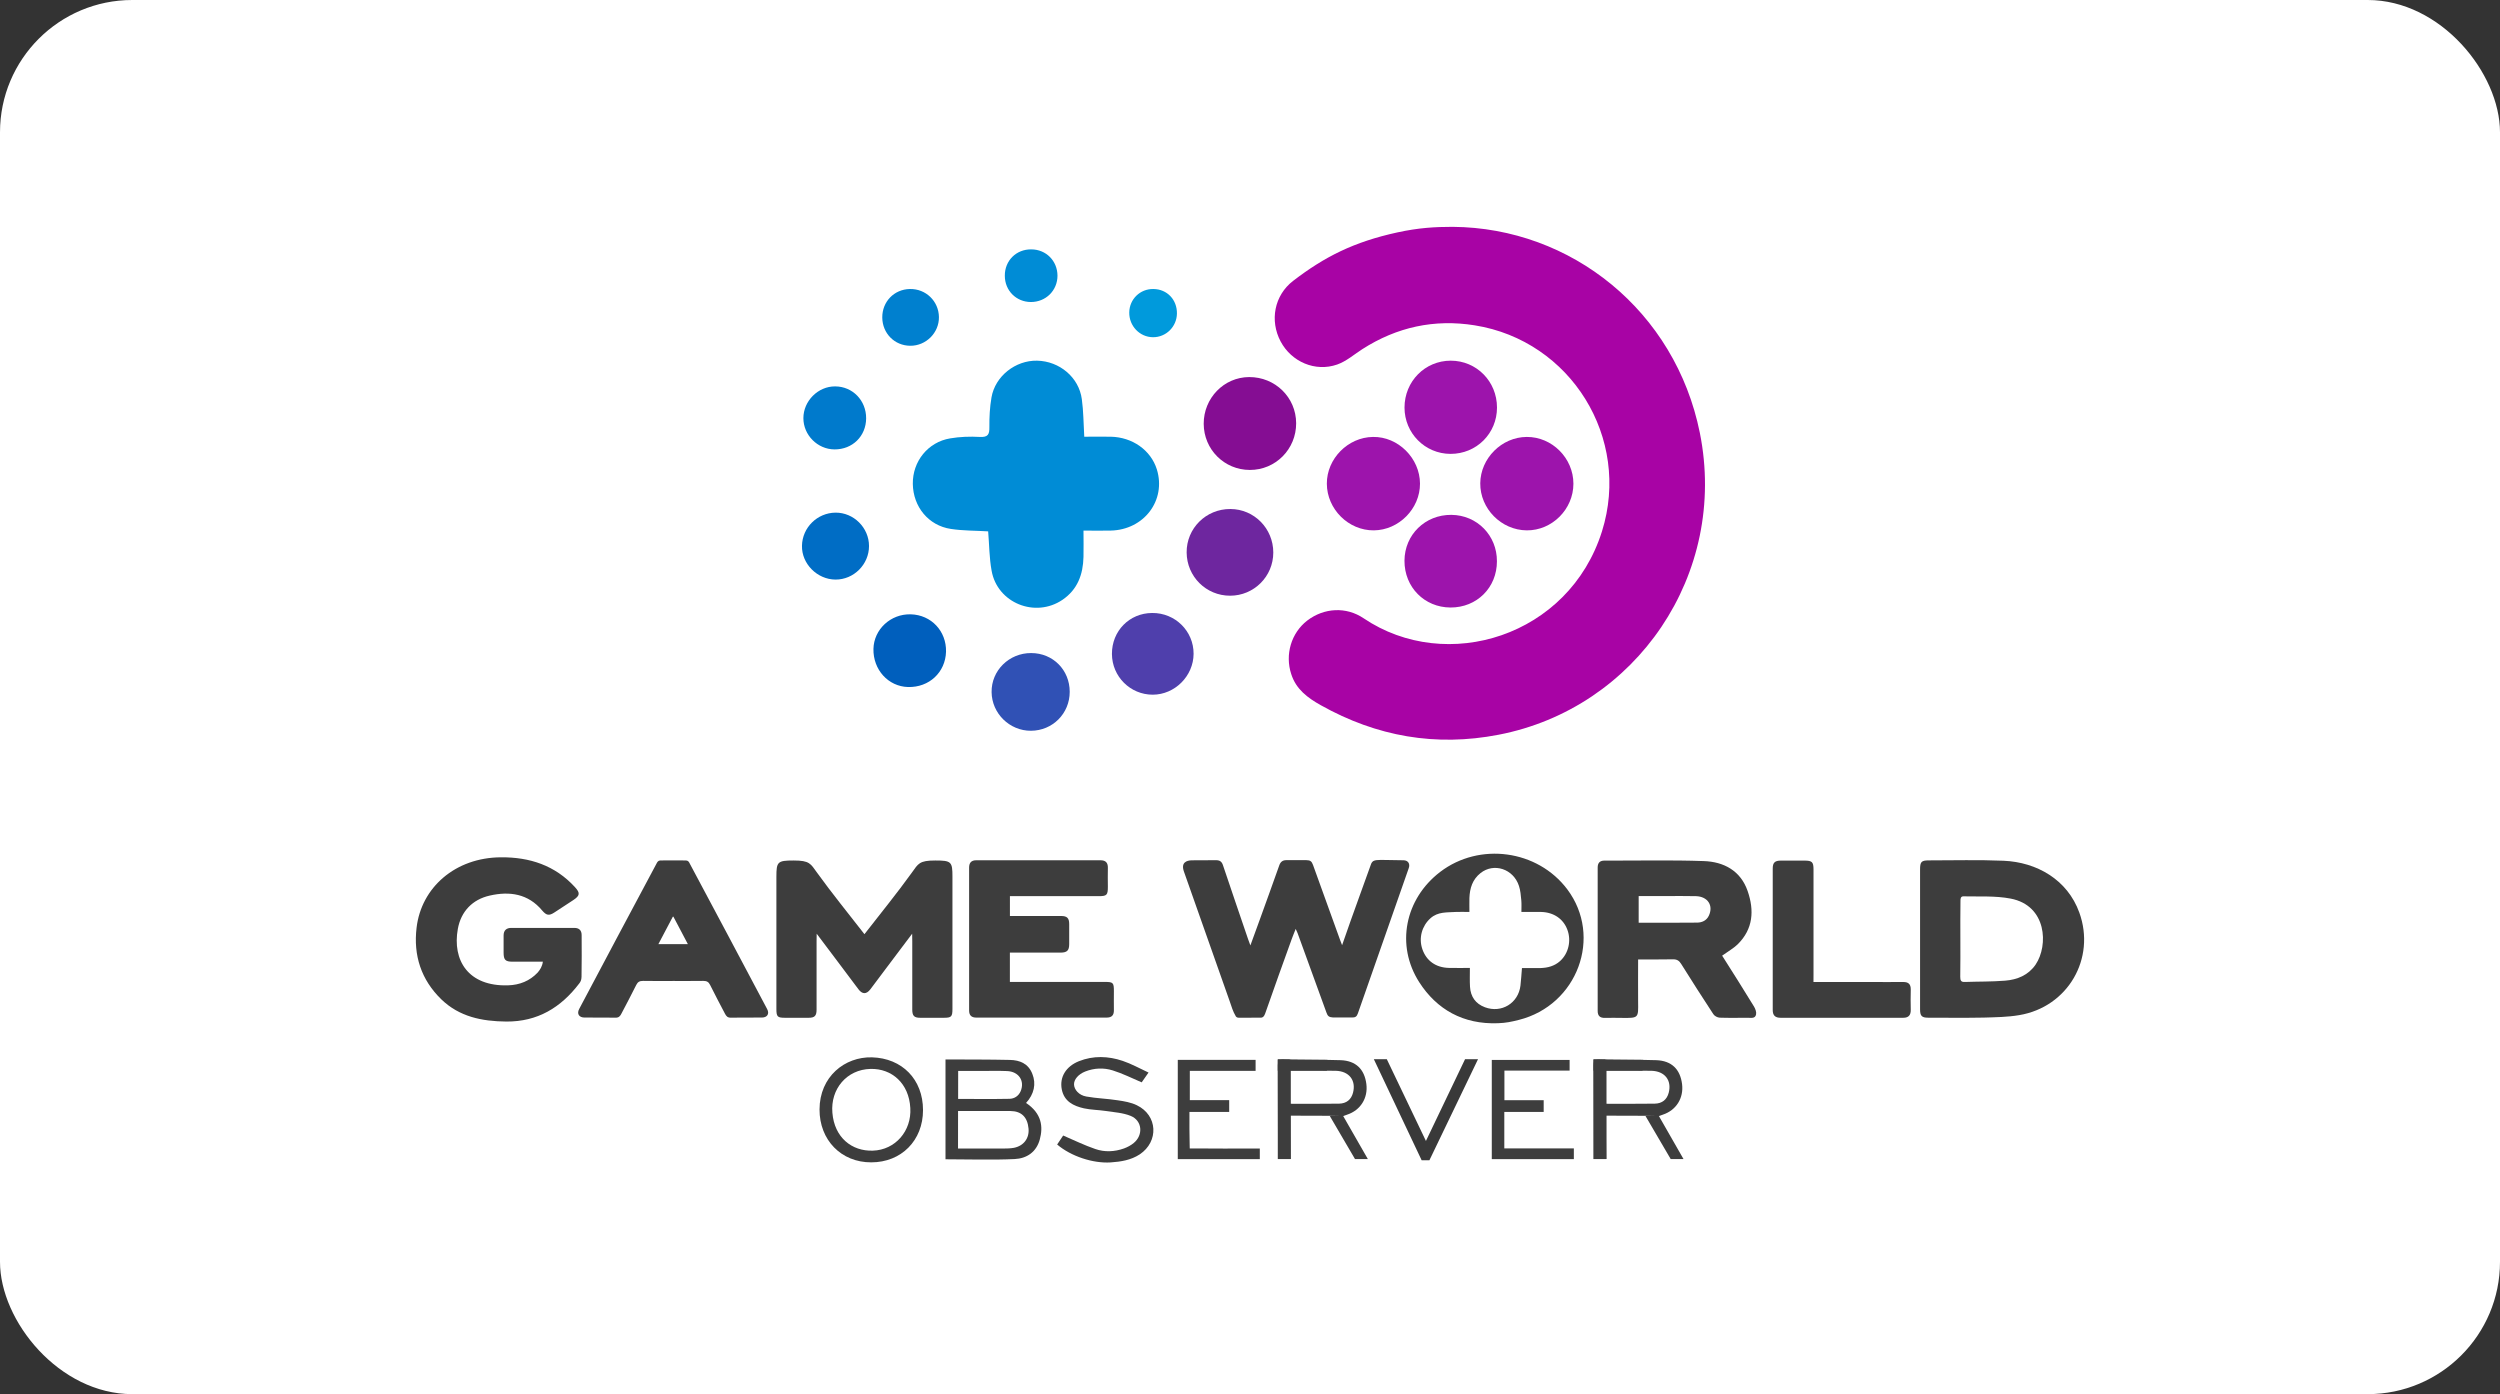 <?xml version="1.0" encoding="UTF-8"?> <svg xmlns="http://www.w3.org/2000/svg" width="529" height="295" viewBox="0 0 529 295" fill="none"><rect x="0" y="0" width="529" height="295" fill="#333333" stroke="none"/> <rect width="529" height="295" rx="28" fill="white"></rect> <g clip-path="url(#clip0)"> <path d="M264.583 200.049C265.31 198.052 265.959 196.322 266.576 194.576C267.952 190.755 269.343 186.95 270.695 183.105C270.968 182.33 271.453 182.009 272.164 182.009C273.539 182.009 274.751 182.009 276.407 182.009C277.259 182.009 277.556 182.26 277.83 183.012C279.729 188.312 281.644 193.605 283.566 198.906C283.668 199.18 283.769 199.43 283.988 200.002C286.083 193.879 289.709 184.053 289.92 183.38C290.506 181.532 290.631 182.009 297.008 182.033C297.977 182.056 298.43 182.808 298.079 183.732C294.484 193.981 290.897 204.198 287.325 214.447C287.098 215.12 286.755 215.324 286.075 215.301C284.715 215.301 283.41 215.301 282.081 215.301C281.237 215.246 280.932 215.027 280.682 214.275C278.658 208.653 276.618 203.055 274.571 197.457C274.493 197.23 274.368 197.011 274.172 196.557C273.852 197.379 273.571 198.029 273.328 198.71C271.484 203.862 269.608 208.982 267.819 214.157C267.67 214.572 267.483 215.261 266.904 215.332C266.732 215.348 265.271 215.355 264.419 215.348C261.957 215.332 261.879 215.473 261.512 215.081C260.848 213.97 260.59 212.96 260.191 211.832C256.971 202.687 253.759 193.566 250.516 184.413C249.844 182.51 251.071 182.056 252.212 182.041C254.15 182.017 255.33 182.017 257.323 182.017C258.144 182.017 258.542 182.338 258.792 183.113C260.535 188.336 262.332 193.534 264.106 198.757C264.232 199.093 264.357 199.446 264.583 200.049Z" fill="#3D3D3D"></path> <path d="M364.405 202.217C366.648 205.764 368.946 209.366 371.165 213.014C371.439 213.492 371.689 214.142 371.587 214.635C371.415 215.582 370.54 215.363 369.868 215.363C367.875 215.363 365.874 215.41 363.881 215.34C363.405 215.316 362.787 214.987 362.537 214.588C360.24 211.088 357.973 207.541 355.754 203.995C355.308 203.266 354.832 202.969 353.956 202.992C351.565 203.039 349.166 203.016 346.626 203.016C346.626 206.093 346.602 209.037 346.626 211.989C346.673 215.41 346.751 215.433 343.211 215.387C342.015 215.363 340.788 215.363 339.592 215.387C338.568 215.41 338.068 214.964 338.068 213.915C338.068 203.791 338.068 193.699 338.068 183.575C338.068 182.604 338.514 182.103 339.491 182.103C346.501 182.127 353.534 181.954 360.544 182.205C364.757 182.354 368.305 184.233 369.797 188.531C371.22 192.626 370.993 196.58 367.679 199.829C366.82 200.667 365.648 201.317 364.405 202.217ZM346.743 195.249C350.932 195.249 355.05 195.272 359.138 195.226C360.161 195.202 361.084 194.803 361.584 193.777C362.607 191.624 361.381 189.706 358.864 189.627C356.817 189.58 354.8 189.604 352.753 189.604C350.76 189.604 348.79 189.604 346.743 189.604C346.743 191.546 346.743 193.323 346.743 195.249Z" fill="#3D3D3D"></path> <path d="M406.286 198.6C406.286 193.73 406.286 188.852 406.286 183.982C406.286 182.362 406.56 182.056 408.131 182.056C413.39 182.056 418.681 181.907 423.949 182.134C430.951 182.432 437.469 186.112 439.985 193.104C443.502 202.828 437.563 213.069 427.286 214.799C424.816 215.222 422.268 215.246 419.752 215.324C415.86 215.402 411.945 215.347 408.029 215.347C406.63 215.347 406.286 214.971 406.286 213.57C406.286 208.567 406.286 203.572 406.286 198.6ZM414.813 198.717C414.813 201.364 414.836 204.041 414.789 206.688C414.789 207.463 414.938 207.839 415.805 207.784C418.627 207.682 421.44 207.737 424.261 207.51C426.856 207.306 429.201 206.359 430.748 204.088C433.468 200.041 433.116 191.616 425.457 190.144C422.214 189.518 418.775 189.745 415.43 189.666C414.836 189.666 414.836 190.269 414.836 190.59C414.789 193.323 414.813 196.024 414.813 198.717Z" fill="#3D3D3D"></path> <path d="M114.869 203.493C112.423 203.493 110.43 203.493 108.461 203.493C106.937 203.493 106.562 203.117 106.562 201.567C106.562 200.369 106.562 199.14 106.562 197.942C106.562 196.869 107.163 196.345 108.179 196.345C112.618 196.345 117.057 196.345 121.528 196.345C122.551 196.345 123.075 196.869 123.075 197.872C123.098 200.87 123.098 203.697 123.051 206.695C123.036 207.408 122.825 207.768 122.575 208.089C118.683 213.21 113.744 216.208 107.132 216.161C101.99 216.114 97.207 215.159 93.385 211.464C89.118 207.314 87.446 202.17 88.149 196.298C89.15 187.779 96.355 181.453 106.007 181.406C112.071 181.359 117.432 183.105 121.645 187.701C122.794 188.954 122.739 189.502 121.324 190.449C120.004 191.303 118.683 192.172 117.354 193.049C116.182 193.824 115.635 193.722 114.736 192.673C111.766 189.103 107.828 188.547 103.639 189.502C99.974 190.324 97.551 192.853 96.879 196.548C95.683 203.172 99.051 208.77 107.531 208.496C109.953 208.418 112.095 207.572 113.767 205.795C114.267 205.216 114.744 204.503 114.869 203.493Z" fill="#3D3D3D"></path> <path d="M213.699 189.627C213.699 191.099 213.699 192.376 213.699 193.824C214.176 193.824 214.598 193.824 215.043 193.824C218.208 193.824 221.358 193.824 224.523 193.824C225.797 193.824 226.242 194.27 226.242 195.523C226.242 196.948 226.242 198.349 226.242 199.774C226.242 201.121 225.797 201.552 224.468 201.575C221.303 201.575 218.154 201.575 214.988 201.575C214.59 201.575 214.168 201.575 213.691 201.575C213.691 203.674 213.691 205.647 213.691 207.776C214.215 207.776 214.637 207.776 215.09 207.776C221.327 207.776 227.563 207.776 233.799 207.776C235.542 207.776 235.699 207.925 235.699 209.726C235.699 211.049 235.675 212.403 235.699 213.727C235.722 214.799 235.277 215.324 234.151 215.324C224.968 215.324 215.77 215.324 206.587 215.324C205.563 215.324 205.063 214.846 205.063 213.821C205.063 203.752 205.063 193.652 205.063 183.583C205.063 182.557 205.54 182.033 206.564 182.033C215.348 182.033 224.101 182.033 232.877 182.033C233.971 182.033 234.448 182.557 234.425 183.653C234.378 184.977 234.425 186.331 234.425 187.654C234.425 189.4 234.198 189.627 232.502 189.627C226.711 189.627 220.951 189.627 215.168 189.627C214.746 189.627 214.293 189.627 213.699 189.627Z" fill="#3D3D3D"></path> <path d="M316.96 216.514C309.629 216.788 304.018 213.617 300.298 207.815C295.312 200.017 297.258 190.222 304.737 184.499C313.068 178.149 325.338 179.825 331.629 188.171C339.163 198.193 333.801 212.685 321.399 215.809C319.758 216.216 318.718 216.451 316.96 216.514ZM311.028 204.817C311.028 206.218 310.981 207.518 311.052 208.794C311.177 210.892 312.224 212.396 314.217 213.139C317.71 214.439 321.274 212.286 321.727 208.567C321.876 207.345 321.93 206.116 322.048 204.84C323.423 204.84 324.72 204.864 325.986 204.84C327.51 204.793 328.933 204.417 330.105 203.368C331.902 201.747 332.528 199.046 331.652 196.721C330.808 194.45 328.784 193.049 326.143 192.971C324.798 192.947 323.423 192.971 321.93 192.971C321.93 192.047 321.977 191.272 321.907 190.496C321.805 189.471 321.735 188.422 321.407 187.451C320.234 183.849 316.092 182.502 313.271 184.75C311.575 186.096 311.005 187.952 310.927 190.019C310.903 190.966 310.927 191.89 310.927 192.971C309.833 192.971 308.934 192.924 308.012 192.971C306.167 193.096 304.268 192.892 302.697 194.294C300.877 195.914 300.15 198.49 300.978 200.863C301.83 203.313 303.823 204.738 306.566 204.809C307.98 204.84 309.379 204.817 311.028 204.817Z" fill="#3D3D3D"></path> <path d="M383.731 207.792C387.92 207.792 391.859 207.792 395.806 207.792C398.103 207.792 400.37 207.815 402.667 207.792C403.793 207.768 404.34 208.214 404.316 209.412C404.269 210.837 404.293 212.239 404.316 213.664C404.34 214.791 403.871 215.363 402.722 215.363C394.063 215.363 385.435 215.363 376.784 215.363C375.658 215.363 375.111 214.885 375.111 213.742C375.111 203.744 375.111 193.745 375.111 183.779C375.111 182.526 375.557 182.103 376.854 182.103C378.527 182.103 380.168 182.103 381.84 182.103C383.434 182.103 383.739 182.401 383.739 183.974C383.739 191.397 383.739 198.796 383.739 206.218C383.731 206.664 383.731 207.142 383.731 207.792Z" fill="#3D3D3D"></path> <path d="M217.113 233.386C220.481 235.633 220.732 238.46 220.028 241.083C219.301 243.784 217.262 245.131 214.714 245.256C209.876 245.483 205.007 245.303 200.068 245.303C200.068 238.28 200.068 231.186 200.068 224.187C200.17 224.187 200.139 224.187 200.389 224.179C204.828 224.202 209.267 224.179 213.706 224.28C215.8 224.327 217.598 225.056 218.442 227.232C219.286 229.338 218.832 231.507 217.113 233.386ZM202.718 243.032C205.984 243.032 209.149 243.032 212.299 243.032C213.049 243.032 213.8 243.009 214.518 242.884C216.613 242.484 217.832 240.856 217.637 238.789C217.41 236.362 216.113 235.117 213.823 235.093C210.752 235.093 207.688 235.093 204.593 235.093C203.992 235.093 203.374 235.093 202.725 235.093C202.718 237.755 202.718 240.284 202.718 243.032ZM202.741 232.533C206.406 232.533 210.025 232.58 213.62 232.509C214.62 232.486 215.519 231.938 215.964 230.912C216.886 228.736 215.589 226.739 213.096 226.637C211.275 226.559 209.431 226.614 207.61 226.614C206.016 226.614 204.39 226.614 202.749 226.614C202.741 228.634 202.741 230.536 202.741 232.533Z" fill="#3D3D3D"></path> <path d="M223.694 242.179C224.194 241.451 224.639 240.754 224.968 240.276C227.289 241.278 229.485 242.351 231.751 243.126C233.744 243.823 235.838 243.729 237.863 243.001C238.589 242.727 239.308 242.351 239.91 241.85C241.958 240.151 241.708 237.129 239.261 236.127C237.612 235.453 235.745 235.352 233.947 235.078C232.423 234.85 230.876 234.85 229.383 234.529C227.164 234.028 225.171 233.081 224.671 230.505C224.17 227.929 225.546 225.659 228.289 224.555C231.36 223.333 234.502 223.459 237.542 224.476C239.41 225.103 241.137 226.074 243.028 226.951C242.38 227.874 241.903 228.548 241.583 229.025C239.488 228.125 237.542 227.154 235.471 226.504C233.549 225.901 231.556 225.98 229.633 226.731C228.187 227.303 227.211 228.43 227.265 229.503C227.312 230.576 228.289 231.75 229.86 232.024C232.056 232.423 234.299 232.47 236.518 232.823C237.894 233.026 239.34 233.269 240.559 233.872C244.974 235.994 245.248 241.545 241.16 244.269C239.293 245.491 237.167 245.82 235.002 245.968C231.282 246.203 226.617 244.676 223.694 242.179Z" fill="#3D3D3D"></path> <path d="M195.31 234.905C195.31 241.325 190.722 245.953 184.361 245.953C177.999 245.976 173.389 241.231 173.412 234.756C173.435 227.812 178.75 223.584 184.509 223.732C190.871 223.912 195.31 228.383 195.31 234.905ZM192.621 234.459C192.348 229.26 188.729 226.066 184.189 226.183C179.172 226.308 175.71 230.434 176.132 235.453C176.554 240.722 180.274 243.627 184.689 243.478C189.472 243.33 192.918 239.282 192.621 234.459Z" fill="#3D3D3D"></path> <path d="M315.662 245.279C315.662 238.279 315.662 231.335 315.662 224.288C321.125 224.288 326.588 224.288 332.129 224.288C332.129 225.016 332.129 225.713 332.129 226.535C327.565 226.535 323.001 226.535 318.335 226.535C318.335 228.633 318.335 230.661 318.335 232.807C321.078 232.807 323.821 232.807 326.643 232.807C326.643 233.683 326.643 234.404 326.643 235.281C323.899 235.281 321.133 235.281 318.312 235.281C318.312 237.904 318.312 240.378 318.312 243.001C323.173 243.001 328.065 243.001 333.027 243.001C333.027 243.823 333.027 244.527 333.027 245.271C327.236 245.279 321.477 245.279 315.662 245.279Z" fill="#3D3D3D"></path> <path d="M266.576 243.032C266.576 243.885 266.576 244.535 266.576 245.279C260.793 245.279 255.048 245.279 249.218 245.279C249.218 238.303 249.218 231.335 249.218 224.265C254.681 224.265 260.12 224.265 265.685 224.265C265.685 225.04 265.685 225.737 265.685 226.59C261.043 226.59 256.432 226.59 251.766 226.59C251.766 228.689 251.766 230.662 251.766 232.791C254.533 232.791 257.276 232.791 260.097 232.791C260.097 233.668 260.097 234.412 260.097 235.289C257.354 235.289 254.587 235.289 251.688 235.289C251.688 237.739 251.665 240.065 251.735 242.39C251.735 242.492 251.75 243.009 251.75 243.009C251.75 243.009 252.563 243.009 252.759 243.009C256.877 243.056 260.988 243.032 265.106 243.032C265.552 243.032 266.005 243.032 266.576 243.032Z" fill="#3D3D3D"></path> <path d="M197.904 182.08C194.505 182.08 194.309 182.753 192.942 184.656C189.777 189.056 186.33 193.276 182.915 197.676C182.915 197.676 182.899 197.653 182.868 197.613C179.468 193.237 176.045 189.032 172.888 184.656C171.513 182.753 171.325 182.08 167.926 182.08C164.526 182.08 164.284 182.346 164.284 185.525C164.284 194.85 164.284 204.167 164.284 213.492C164.284 215.144 164.51 215.363 166.128 215.363C167.8 215.363 169.449 215.363 171.114 215.363C172.388 215.363 172.787 214.94 172.787 213.64C172.787 208.817 172.787 203.994 172.787 199.148C172.81 198.725 172.81 198.326 172.81 197.574C174.279 199.524 175.553 201.199 176.803 202.875C178.421 205.028 180.047 207.197 181.664 209.35C182.055 209.859 182.454 210.125 182.86 210.148C183.298 210.172 183.735 209.898 184.157 209.35C185.775 207.197 187.401 205.028 189.018 202.875C190.269 201.199 191.535 199.524 193.012 197.574C193.012 198.326 193.012 198.725 193.035 199.148C193.035 203.994 193.035 208.817 193.035 213.64C193.035 214.94 193.434 215.363 194.708 215.363C196.38 215.363 198.029 215.363 199.694 215.363C201.312 215.363 201.538 215.136 201.538 213.492C201.538 204.167 201.538 194.85 201.538 185.525C201.546 182.338 201.304 182.08 197.904 182.08Z" fill="#3D3D3D"></path> <path d="M162.314 213.492C156.898 203.274 151.467 193.049 146.004 182.831C145.801 182.432 145.692 182.119 145.176 182.072C144.887 182.048 139.987 182.048 139.697 182.072C139.244 182.103 139.064 182.432 138.869 182.831C133.406 193.049 127.967 203.274 122.559 213.492C122.012 214.517 122.512 215.316 123.708 215.316C125.88 215.339 128.022 215.292 130.194 215.339C130.921 215.363 131.195 215.065 131.492 214.486C132.539 212.458 133.633 210.462 134.633 208.41C134.954 207.76 135.36 207.557 136.079 207.557C138.197 207.596 140.323 207.58 142.441 207.572C144.566 207.572 146.692 207.588 148.81 207.557C149.537 207.557 149.935 207.76 150.256 208.41C151.256 210.462 152.35 212.458 153.397 214.486C153.694 215.057 153.968 215.363 154.695 215.339C156.867 215.292 159.009 215.339 161.181 215.316C162.369 215.316 162.869 214.517 162.314 213.492ZM139.315 199.774C140.315 197.872 141.284 196.047 142.355 194.004C142.401 193.926 142.464 193.918 142.511 194.004C143.582 196.055 144.558 197.879 145.551 199.774C144.496 199.774 140.362 199.774 139.315 199.774Z" fill="#3D3D3D"></path> <path d="M290.708 224.132H293.451L301.727 241.427L310.003 224.132H312.747L302.462 245.514H300.821L290.708 224.132Z" fill="#393939"></path> <path d="M272.906 224.187L270.382 224.163V245.256H273.07L272.906 224.187Z" fill="#3D3D3D"></path> <path d="M280.768 226.559H270.382V224.163L280.846 224.265L280.768 226.559Z" fill="#3D3D3D"></path> <path d="M286.716 245.256H289.436L284.2 236.119H281.371L286.716 245.256Z" fill="#3D3D3D"></path> <path d="M270.39 225.462C270.39 224.538 270.562 224.201 271.633 224.225C275.65 224.326 279.667 224.185 283.684 224.334C286.927 224.459 288.725 226.26 289.123 229.384C289.499 232.359 287.873 234.935 285.06 235.859C284.856 235.938 284.614 236.032 284.239 236.157C281.59 236.079 275.611 236.079 273.141 236.079C273.141 239.124 273.141 242.154 273.141 245.247C272.219 245.247 271.336 245.247 270.437 245.247L270.39 225.462ZM273.134 233.557C276.627 233.557 279.995 233.581 283.332 233.534C284.927 233.51 285.927 232.657 286.302 231.209C286.974 228.609 285.482 226.66 282.66 226.581C280.089 226.534 277.526 226.558 274.954 226.558C274.353 226.558 273.759 226.558 273.134 226.558C273.134 228.985 273.134 231.209 273.134 233.557Z" fill="#3D3D3D"></path> <path d="M339.701 224.187L337.184 224.163V245.256H339.865L339.701 224.187Z" fill="#3D3D3D"></path> <path d="M347.563 226.559H337.184V224.163L347.641 224.265L347.563 226.559Z" fill="#3D3D3D"></path> <path d="M353.519 245.256H356.23L351.002 236.119H348.173L353.519 245.256Z" fill="#3D3D3D"></path> <path d="M337.193 225.462C337.193 224.538 337.365 224.201 338.435 224.225C342.452 224.326 346.469 224.185 350.486 224.334C353.729 224.459 355.527 226.26 355.925 229.384C356.301 232.359 354.675 234.935 351.862 235.859C351.658 235.938 351.416 236.032 351.041 236.157C348.392 236.079 342.413 236.079 339.944 236.079C339.944 239.124 339.944 242.154 339.944 245.247C339.021 245.247 338.138 245.247 337.24 245.247L337.193 225.462ZM339.936 233.557C343.429 233.557 346.797 233.581 350.134 233.534C351.729 233.51 352.729 232.657 353.104 231.209C353.776 228.609 352.284 226.66 349.462 226.581C346.891 226.534 344.328 226.558 341.757 226.558C341.155 226.558 340.561 226.558 339.936 226.558C339.936 228.985 339.936 231.209 339.936 233.557Z" fill="#3D3D3D"></path> <path d="M307.394 48C332.48 48.188 354.488 65.796 359.685 91.587C365.702 121.48 346.211 149.869 317.077 155.475C303.815 158.043 291.31 155.851 279.502 149.235C276.681 147.654 274.258 145.868 273.226 142.643C271.866 138.493 273.226 133.929 276.61 131.313C280.182 128.581 284.863 128.346 288.528 130.82C306.112 142.69 332.004 134.657 338.983 112.421C345.164 92.706 332.402 72.091 312.06 68.842C303.525 67.472 295.577 69.194 288.263 73.884C286.52 75.012 284.879 76.452 282.948 77.133C278.29 78.762 273.258 76.546 270.983 72.256C268.631 67.824 269.647 62.5 273.617 59.439C280.244 54.35 286.434 51.194 295.703 49.174C300.204 48.196 303.619 48 307.394 48Z" fill="#A803A5"></path> <path d="M209.095 112.436C206.438 112.272 203.781 112.319 201.194 111.92C196.466 111.215 193.223 107.23 193.153 102.399C193.082 97.639 196.349 93.544 201.054 92.761C203.101 92.409 205.243 92.338 207.329 92.456C209.072 92.55 209.377 91.915 209.353 90.357C209.33 88.259 209.447 86.137 209.799 84.094C210.573 79.592 214.879 76.225 219.443 76.319C224.194 76.413 228.305 79.85 228.915 84.469C229.266 87.014 229.266 89.606 229.43 92.409C231.29 92.409 233.143 92.385 235.026 92.409C239.637 92.503 243.513 95.259 244.787 99.314C246.811 105.86 242.083 112.131 235.002 112.272C233.166 112.319 231.361 112.272 229.266 112.272C229.266 114.206 229.313 116.038 229.266 117.854C229.172 121.55 228.024 124.737 224.819 126.921C219.06 130.828 211.018 127.602 209.822 120.751C209.33 118.066 209.33 115.286 209.095 112.436Z" fill="#008CD6"></path> <path d="M297.195 86.239C297.195 80.704 301.524 76.319 306.979 76.319C312.434 76.319 316.764 80.704 316.764 86.239C316.764 91.728 312.411 96.065 306.909 96.042C301.517 96.018 297.195 91.657 297.195 86.239Z" fill="#9D14AC"></path> <path d="M332.934 102.352C332.934 107.747 328.417 112.272 323.056 112.225C317.671 112.178 313.177 107.629 313.224 102.258C313.271 96.981 317.765 92.479 323.056 92.456C328.417 92.416 332.934 96.957 332.934 102.352Z" fill="#9D14AC"></path> <path d="M306.925 128.55C301.4 128.526 297.164 124.236 297.187 118.653C297.211 113.142 301.564 108.898 307.113 108.945C312.544 108.992 316.78 113.306 316.749 118.771C316.756 124.338 312.497 128.573 306.925 128.55Z" fill="#9D14AC"></path> <path d="M280.76 102.352C280.737 97.075 285.207 92.526 290.521 92.456C295.836 92.362 300.447 96.958 300.47 102.329C300.493 107.629 296 112.178 290.709 112.225C285.348 112.272 280.784 107.747 280.76 102.352Z" fill="#9D14AC"></path> <path d="M254.704 89.684C254.681 84.243 258.987 79.811 264.317 79.788C269.819 79.764 274.242 84.078 274.265 89.543C274.289 95.032 269.912 99.463 264.457 99.44C259.057 99.432 254.728 95.102 254.704 89.684Z" fill="url(#paint0_linear)"></path> <path d="M269.428 116.915C269.428 121.981 265.333 126.052 260.284 126.052C255.204 126.052 251.14 121.997 251.094 116.915C251.047 111.803 255.189 107.677 260.354 107.708C265.38 107.724 269.428 111.826 269.428 116.915Z" fill="url(#paint1_linear)"></path> <path d="M235.285 138.376C235.261 133.521 238.973 129.732 243.795 129.708C248.664 129.661 252.587 133.545 252.564 138.352C252.54 143.042 248.594 146.996 243.912 146.996C239.169 146.996 235.308 143.16 235.285 138.376Z" fill="#4F3FAC"></path> <path d="M226.352 146.386C226.352 150.982 222.733 154.607 218.146 154.63C213.629 154.654 209.87 150.958 209.823 146.456C209.752 141.884 213.535 138.165 218.193 138.188C222.804 138.188 226.352 141.766 226.352 146.386Z" fill="#3051B5"></path> <path d="M200.179 137.883C200.062 142.267 196.607 145.493 192.137 145.375C187.948 145.258 184.728 141.703 184.822 137.295C184.916 133.169 188.464 129.873 192.723 129.99C197.053 130.108 200.273 133.545 200.179 137.883Z" fill="#005FBD"></path> <path d="M183.884 115.545C183.884 119.428 180.664 122.662 176.78 122.639C172.927 122.615 169.606 119.295 169.699 115.475C169.77 111.638 172.919 108.522 176.78 108.475C180.641 108.436 183.884 111.662 183.884 115.545Z" fill="#006DC5"></path> <path d="M183.275 88.526C183.252 92.292 180.383 95.118 176.577 95.094C172.982 95.071 169.997 92.057 169.997 88.479C169.997 84.853 173.1 81.737 176.718 81.761C180.407 81.769 183.298 84.736 183.275 88.526Z" fill="#007ACC"></path> <path d="M186.689 67.182C186.666 63.839 189.182 61.224 192.519 61.154C195.903 61.083 198.631 63.722 198.678 67.088C198.725 70.408 195.95 73.188 192.613 73.164C189.292 73.148 186.713 70.533 186.689 67.182Z" fill="#0080CF"></path> <path d="M218.122 63.909C215.019 63.886 212.62 61.482 212.62 58.35C212.596 55.148 215.042 52.721 218.239 52.768C221.365 52.791 223.741 55.195 223.764 58.327C223.764 61.482 221.295 63.909 218.122 63.909Z" fill="#008CD6"></path> <path d="M249.039 66.36C248.992 69.14 246.733 71.379 243.959 71.355C241.161 71.332 238.903 68.975 238.95 66.102C238.996 63.299 241.255 61.107 244.053 61.154C246.952 61.177 249.086 63.416 249.039 66.36Z" fill="#009ADC"></path> </g> <defs> <linearGradient id="paint0_linear" x1="264.488" y1="79.788" x2="264.488" y2="99.434" gradientUnits="userSpaceOnUse"> <stop stop-color="#850D93"></stop> <stop offset="1" stop-color="#850D93"></stop> </linearGradient> <linearGradient id="paint1_linear" x1="260.256" y1="107.703" x2="260.256" y2="126.055" gradientUnits="userSpaceOnUse"> <stop stop-color="#6E269F"></stop> <stop offset="1" stop-color="#6E269F"></stop> </linearGradient> <clipPath id="clip0"> <rect width="353" height="198" fill="white" transform="translate(88 48)"></rect> </clipPath> </defs> </svg> 